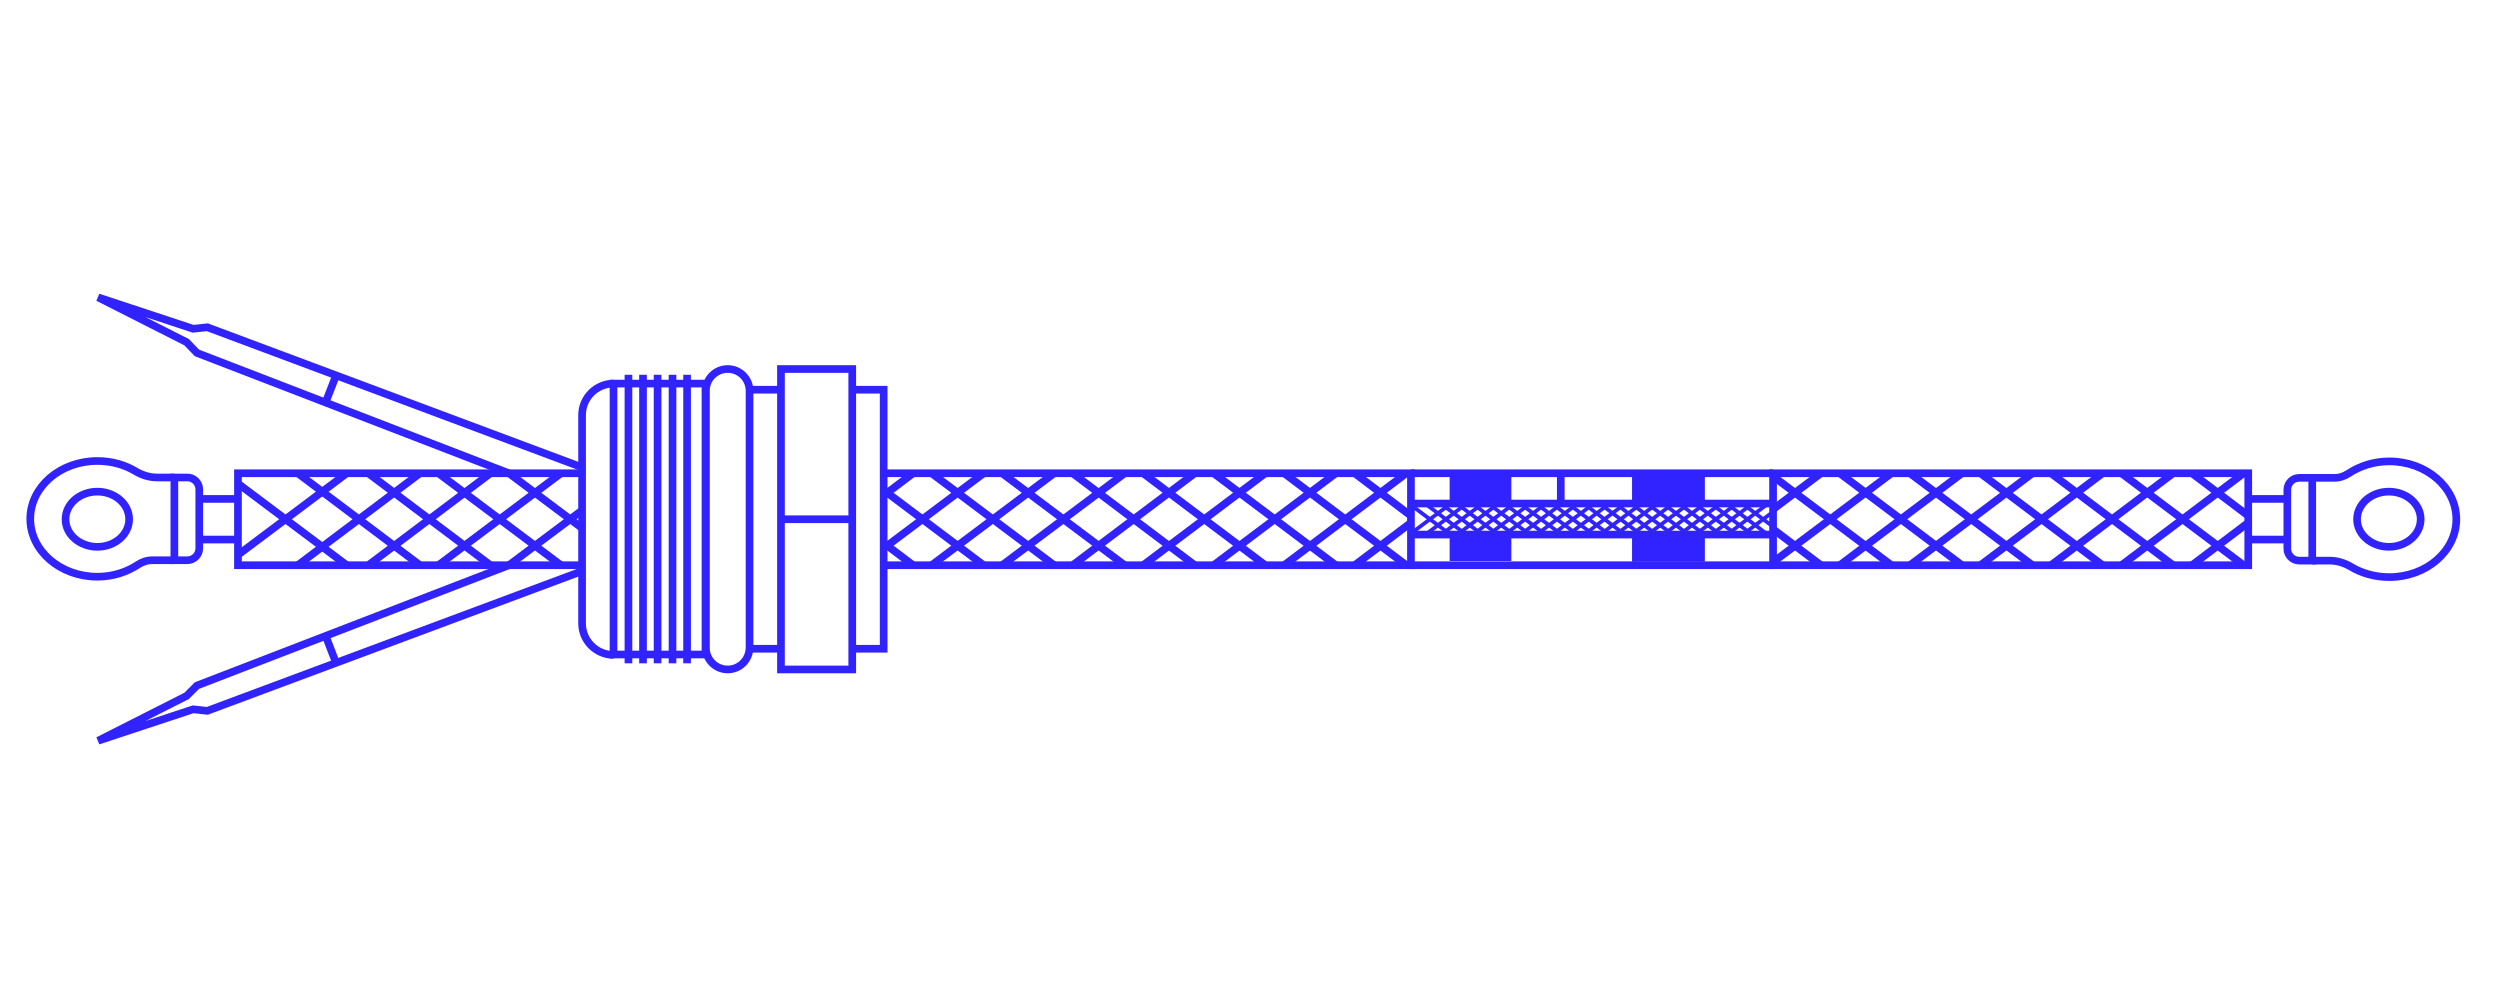 <?xml version="1.0" encoding="utf-8"?>
<!-- Generator: Adobe Illustrator 28.0.0, SVG Export Plug-In . SVG Version: 6.00 Build 0)  -->
<svg version="1.1" xmlns="http://www.w3.org/2000/svg" xmlns:xlink="http://www.w3.org/1999/xlink" x="0px" y="0px"
	 viewBox="0 0 652.4 261.4" style="enable-background:new 0 0 652.4 261.4;" xml:space="preserve">
<style type="text/css">
	.st0{fill:none;stroke:#3123FF;stroke-width:2;stroke-miterlimit:10;}
	.st1{fill:none;stroke:#3123FF;stroke-miterlimit:10;}
	.st2{fill:#3123FF;}
</style>
<g id="reference">
</g>
<g id="grafica">
	<rect x="203.8" y="96.3" class="st0" width="18.6" height="78.4"/>
	<rect x="160.1" y="100.1" class="st0" width="24" height="70.7"/>
	<polyline class="st0" points="222.4,101.7 230.6,101.7 230.6,169.3 222.4,169.3 	"/>
	<line class="st0" x1="203.8" y1="169.3" x2="195.6" y2="169.3"/>
	<line class="st0" x1="195.6" y1="101.7" x2="203.8" y2="101.7"/>
	<path class="st0" d="M160.1,170.9L160.1,170.9c-4.5,0-8.2-3.7-8.2-8.2v-54.4c0-4.5,3.7-8.2,8.2-8.2l0,0"/>
	<path class="st0" d="M189.9,174.7L189.9,174.7c-3.2,0-5.7-2.6-5.7-5.7V102c0-3.2,2.6-5.7,5.7-5.7h0c3.2,0,5.7,2.6,5.7,5.7v66.9
		C195.6,172.1,193.1,174.7,189.9,174.7z"/>
	<line class="st0" x1="164" y1="97.8" x2="164" y2="173.1"/>
	<line class="st0" x1="167.8" y1="97.8" x2="167.8" y2="173.1"/>
	<line class="st0" x1="171.6" y1="97.8" x2="171.6" y2="173.1"/>
	<line class="st0" x1="175.5" y1="97.8" x2="175.5" y2="173.1"/>
	<line class="st0" x1="179.3" y1="97.8" x2="179.3" y2="173.1"/>
	<line class="st0" x1="203.8" y1="135.5" x2="222.4" y2="135.5"/>
	<polyline class="st0" points="152,147.5 62.1,147.5 62.1,123.5 152,123.5 	"/>
	<polyline class="st0" points="230.6,123.5 368.2,123.5 368.2,147.5 230.6,147.5 	"/>
	<line class="st0" x1="77.7" y1="123.5" x2="109.6" y2="147.5"/>
	<line class="st0" x1="77.7" y1="147.5" x2="109.6" y2="123.5"/>
	<line class="st0" x1="62.1" y1="126.2" x2="90.5" y2="147.5"/>
	<line class="st0" x1="62.1" y1="144.8" x2="90.5" y2="123.5"/>
	<line class="st0" x1="96.1" y1="123.5" x2="128" y2="147.5"/>
	<line class="st0" x1="96.1" y1="147.5" x2="128" y2="123.5"/>
	<line class="st0" x1="114.4" y1="123.5" x2="146.4" y2="147.5"/>
	<line class="st0" x1="114.4" y1="147.5" x2="146.4" y2="123.5"/>
	<path class="st0" d="M164.7,147.5"/>
	<line class="st0" x1="132.8" y1="123.5" x2="152" y2="137.9"/>
	<path class="st0" d="M164.7,123.5"/>
	<line class="st0" x1="132.8" y1="147.5" x2="152" y2="133.1"/>
	<path class="st0" d="M183.1,147.5"/>
	<path class="st0" d="M151.2,123.5"/>
	<path class="st0" d="M183.1,123.5"/>
	<path class="st0" d="M151.2,147.5"/>
	<line class="st0" x1="230.6" y1="141.7" x2="238.3" y2="147.5"/>
	<path class="st0" d="M206.4,123.5"/>
	<line class="st0" x1="230.6" y1="129.3" x2="238.3" y2="123.5"/>
	<line class="st0" x1="230.6" y1="127.9" x2="256.7" y2="147.5"/>
	<line class="st0" x1="230.6" y1="143.1" x2="256.7" y2="123.5"/>
	<line class="st0" x1="243.1" y1="123.5" x2="275.1" y2="147.5"/>
	<line class="st0" x1="243.1" y1="147.5" x2="275.1" y2="123.5"/>
	<line class="st0" x1="261.5" y1="123.5" x2="293.5" y2="147.5"/>
	<line class="st0" x1="261.5" y1="147.5" x2="293.5" y2="123.5"/>
	<line class="st0" x1="279.9" y1="123.5" x2="311.8" y2="147.5"/>
	<line class="st0" x1="279.9" y1="147.5" x2="311.8" y2="123.5"/>
	<line class="st0" x1="298.3" y1="123.5" x2="330.2" y2="147.5"/>
	<line class="st0" x1="298.3" y1="147.5" x2="330.2" y2="123.5"/>
	<line class="st0" x1="316.7" y1="123.5" x2="348.6" y2="147.5"/>
	<line class="st0" x1="316.7" y1="147.5" x2="348.6" y2="123.5"/>
	<line class="st0" x1="335.1" y1="123.5" x2="367" y2="147.5"/>
	<line class="st0" x1="335.1" y1="147.5" x2="367" y2="123.5"/>
	<line class="st1" x1="368.2" y1="131.8" x2="378.1" y2="139.2"/>
	<line class="st1" x1="368.2" y1="139.2" x2="378.1" y2="131.8"/>
	<line class="st1" x1="372.4" y1="131.8" x2="382.2" y2="139.2"/>
	<line class="st1" x1="372.4" y1="139.2" x2="382.2" y2="131.8"/>
	<line class="st1" x1="376.5" y1="131.8" x2="386.4" y2="139.2"/>
	<line class="st1" x1="376.5" y1="139.2" x2="386.4" y2="131.8"/>
	<line class="st1" x1="380.7" y1="131.8" x2="390.5" y2="139.2"/>
	<line class="st1" x1="380.7" y1="139.2" x2="390.5" y2="131.8"/>
	<line class="st1" x1="384.8" y1="131.8" x2="394.6" y2="139.2"/>
	<line class="st1" x1="384.8" y1="139.2" x2="394.6" y2="131.8"/>
	<line class="st1" x1="388.9" y1="131.8" x2="398.8" y2="139.2"/>
	<line class="st1" x1="388.9" y1="139.2" x2="398.8" y2="131.8"/>
	<line class="st1" x1="393.1" y1="131.8" x2="402.9" y2="139.2"/>
	<line class="st1" x1="393.1" y1="139.2" x2="402.9" y2="131.8"/>
	<line class="st1" x1="397.2" y1="131.8" x2="407.1" y2="139.2"/>
	<line class="st1" x1="397.2" y1="139.2" x2="407.1" y2="131.8"/>
	<line class="st1" x1="401.4" y1="131.8" x2="411.2" y2="139.2"/>
	<line class="st1" x1="401.4" y1="139.2" x2="411.2" y2="131.8"/>
	<line class="st1" x1="405.5" y1="131.8" x2="415.4" y2="139.2"/>
	<line class="st1" x1="405.5" y1="139.2" x2="415.4" y2="131.8"/>
	<line class="st1" x1="409.7" y1="131.8" x2="419.5" y2="139.2"/>
	<line class="st1" x1="409.7" y1="139.2" x2="419.5" y2="131.8"/>
	<line class="st1" x1="413.8" y1="131.8" x2="423.6" y2="139.2"/>
	<line class="st1" x1="413.8" y1="139.2" x2="423.6" y2="131.8"/>
	<line class="st1" x1="418" y1="131.8" x2="427.8" y2="139.2"/>
	<line class="st1" x1="418" y1="139.2" x2="427.8" y2="131.8"/>
	<line class="st1" x1="422.1" y1="131.8" x2="431.9" y2="139.2"/>
	<line class="st1" x1="422.1" y1="139.2" x2="431.9" y2="131.8"/>
	<line class="st1" x1="426.2" y1="131.8" x2="436.1" y2="139.2"/>
	<line class="st1" x1="426.2" y1="139.2" x2="436.1" y2="131.8"/>
	<line class="st1" x1="430.4" y1="131.8" x2="440.2" y2="139.2"/>
	<line class="st1" x1="430.4" y1="139.2" x2="440.2" y2="131.8"/>
	<line class="st1" x1="434.5" y1="131.8" x2="444.4" y2="139.2"/>
	<line class="st1" x1="434.5" y1="139.2" x2="444.4" y2="131.8"/>
	<line class="st1" x1="438.7" y1="131.8" x2="448.5" y2="139.2"/>
	<line class="st1" x1="438.7" y1="139.2" x2="448.5" y2="131.8"/>
	<line class="st1" x1="442.8" y1="131.8" x2="452.7" y2="139.2"/>
	<line class="st1" x1="442.8" y1="139.2" x2="452.7" y2="131.8"/>
	<line class="st1" x1="447" y1="131.8" x2="456.8" y2="139.2"/>
	<line class="st1" x1="447" y1="139.2" x2="456.8" y2="131.8"/>
	<line class="st1" x1="451.1" y1="131.8" x2="460.9" y2="139.2"/>
	<line class="st1" x1="451.1" y1="139.2" x2="460.9" y2="131.8"/>
	<line class="st1" x1="455.2" y1="131.8" x2="462.5" y2="137.3"/>
	<line class="st1" x1="455.2" y1="139.2" x2="462.5" y2="133.7"/>
	<line class="st0" x1="353.5" y1="123.5" x2="368.2" y2="134.6"/>
	<line class="st0" x1="353.5" y1="147.5" x2="368.2" y2="136.4"/>
	<rect x="462.7" y="123.5" class="st0" width="124" height="24"/>
	<line class="st0" x1="462.7" y1="138.1" x2="475.2" y2="147.5"/>
	<line class="st0" x1="462.7" y1="132.9" x2="475.2" y2="123.5"/>
	<line class="st0" x1="462.7" y1="124.3" x2="493.6" y2="147.5"/>
	<line class="st0" x1="462.7" y1="146.7" x2="493.6" y2="123.5"/>
	<line class="st0" x1="480.1" y1="123.5" x2="512" y2="147.5"/>
	<line class="st0" x1="480.1" y1="147.5" x2="512" y2="123.5"/>
	<line class="st0" x1="498.4" y1="123.5" x2="530.4" y2="147.5"/>
	<line class="st0" x1="498.4" y1="147.5" x2="530.4" y2="123.5"/>
	<line class="st0" x1="516.8" y1="123.5" x2="548.7" y2="147.5"/>
	<line class="st0" x1="516.8" y1="147.5" x2="548.7" y2="123.5"/>
	<line class="st0" x1="535.2" y1="123.5" x2="567.1" y2="147.5"/>
	<line class="st0" x1="535.2" y1="147.5" x2="567.1" y2="123.5"/>
	<line class="st0" x1="553.6" y1="123.5" x2="585.5" y2="147.5"/>
	<line class="st0" x1="553.6" y1="147.5" x2="585.5" y2="123.5"/>
	<line class="st0" x1="572" y1="123.5" x2="586.7" y2="134.6"/>
	<line class="st0" x1="572" y1="147.5" x2="586.7" y2="136.4"/>
	<line class="st0" x1="597.4" y1="140.8" x2="586.7" y2="140.8"/>
	<line class="st0" x1="586.7" y1="130.2" x2="597.4" y2="130.2"/>
	<path class="st0" d="M603.4,146.3H600c-1.7,0-3.1-1.4-3.1-3.1v-15.4c0-1.7,1.4-3.1,3.1-3.1h3.4V146.3z"/>
	<ellipse class="st0" cx="623.4" cy="135.5" rx="8.3" ry="7.2"/>
	<path class="st0" d="M603.4,146.3l4.5,0c2,0,3.9,0.6,5.6,1.6c2.8,1.7,6.3,2.7,10,2.7c9.7,0,17.5-6.8,17.5-15.1s-7.8-15.1-17.5-15.1
		c-4,0-7.7,1.2-10.7,3.2c-1.1,0.7-2.3,1.1-3.5,1.1l-5.8,0"/>
	<g>
		<line class="st0" x1="51.4" y1="130.2" x2="62.1" y2="130.2"/>
		<line class="st0" x1="62.1" y1="140.8" x2="51.4" y2="140.8"/>
		<path class="st0" d="M45.5,124.6h3.4c1.7,0,3.1,1.4,3.1,3.1v15.4c0,1.7-1.4,3.1-3.1,3.1h-3.4V124.6z"/>
		<ellipse class="st0" cx="25.4" cy="135.5" rx="8.3" ry="7.2"/>
		<path class="st0" d="M45.5,124.6l-4.5,0c-2,0-3.9-0.6-5.6-1.6c-2.8-1.7-6.3-2.7-10-2.7c-9.7,0-17.5,6.8-17.5,15.1
			s7.8,15.1,17.5,15.1c4,0,7.7-1.2,10.7-3.2c1.1-0.7,2.3-1.1,3.5-1.1l5.8,0"/>
	</g>
	<g>
		<polyline class="st0" points="132.8,123.5 51.4,92.1 48.7,89.3 25.6,77.6 50.4,85.8 54.1,85.4 152,122 		"/>
		<line class="st0" x1="87.7" y1="98" x2="85.2" y2="104.4"/>
	</g>
	<g>
		<polyline class="st0" points="132.8,147.5 51.4,178.9 48.7,181.6 25.6,193.3 50.4,185.1 54.1,185.5 152,149 		"/>
		<line class="st0" x1="87.7" y1="173" x2="85.2" y2="166.5"/>
	</g>
	<line class="st0" x1="462.7" y1="147.5" x2="368.2" y2="147.5"/>
	<line class="st0" x1="368.2" y1="123.5" x2="462.7" y2="123.5"/>
	<line class="st0" x1="368.2" y1="131.4" x2="462.7" y2="131.4"/>
	<line class="st0" x1="368.2" y1="139.5" x2="462.8" y2="139.5"/>
	<line class="st0" x1="407.3" y1="123.5" x2="407.3" y2="131.4"/>
	<rect x="378.3" y="123.5" class="st2" width="16.1" height="7.2"/>
	<rect x="378.3" y="139.2" class="st2" width="16.1" height="7.2"/>
	<rect x="425.9" y="123.7" class="st2" width="19" height="7.2"/>
	<rect x="425.9" y="139.4" class="st2" width="19" height="7.2"/>
</g>
</svg>
